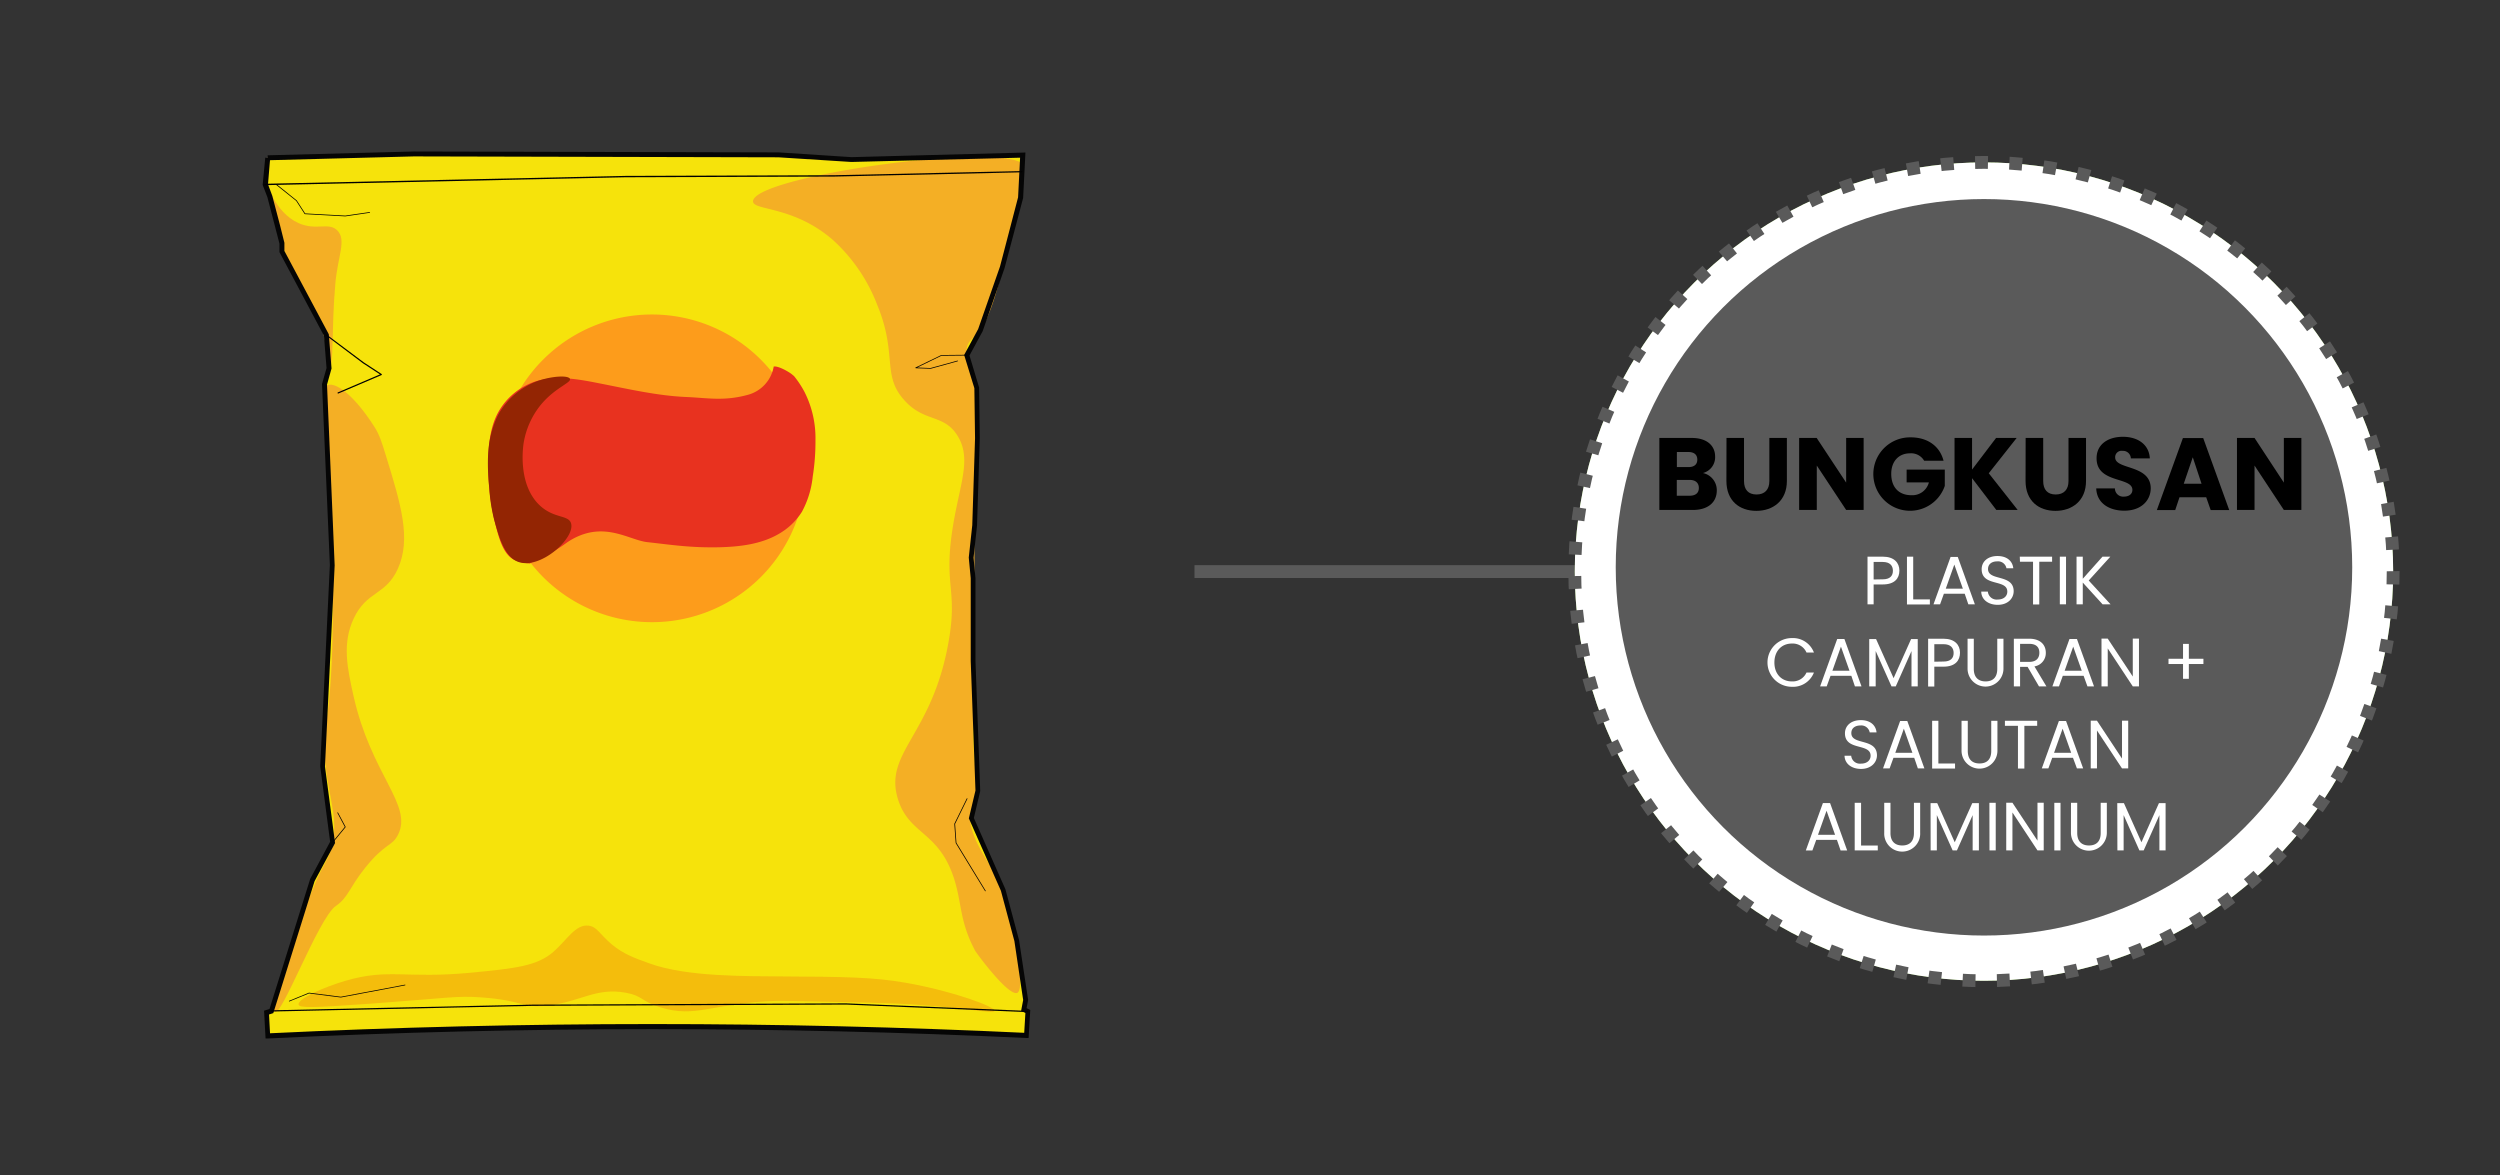 <svg xmlns="http://www.w3.org/2000/svg" viewBox="0 0 585 275"><rect x="0" y="0" width="585" height="275" fill="#333333" stroke="none"/><defs><style>.cls-1{fill:#f6e30b;}.cls-2{fill:#595047;}.cls-3{fill:#f4af25;}.cls-4{fill:#fd9c1b;}.cls-5{fill:#e8321f;}.cls-6{fill:#932503;}.cls-7{fill:#f4bd0c;}.cls-8{fill:#050505;}.cls-12,.cls-9{fill:none;stroke:#5a5a5a;stroke-miterlimit:10;stroke-width:3px;}.cls-10{fill:#84b250;}.cls-11{fill:#fff;}.cls-12{stroke-dasharray:3.01 5.01;}.cls-13{fill:#5a5a5a;}</style></defs><g id="Layer_53" data-name="Layer 53"><path class="cls-1" d="M62.65,36.92l-.6,6.27L63.12,46,65,53l1,3.93v2l4.13,7.76,6.27,11.76.62,7.8L75.94,90l1.84,42.27L75.52,179.3,77,190.84l.82,6.25-4.73,8.8L65,231.82l-1.48,4.73-1.14.36.3,5.49q88.68-4.31,177.46-.12l.33-5.59-.9-.48L240,234l-2.09-13.9-3.18-11.85-7.44-16.79,1.52-6.41-.29-7.73-.83-22.62,0-19.4-.45-4.82L228,123l.65-20.41-.15-11.79-2.3-7.64,3.18-5.89,5.1-14.68L237,53.1l1.82-6.88.19-3.8.31-6.16-40.08,1.06-17.07-1.09L96.86,36l-34.21.9"/><path class="cls-2" d="M62.36,36.89l-.6,6.34,1.09,2.82,1.82,7,1,3.89v2l4.17,7.83L76.1,78.48l.61,7.68-1.06,3.76,1.84,42.3-2.26,47.1,1.52,11.56.81,6.15-4.7,8.75-8.12,26-1.43,4.58-1.21.38.32,6,.29,0q44.94-2.18,89.93-2.18,43.77,0,87.51,2.07h.28l.36-6.06-.88-.46.39-2.07-2.11-14L235,208.14l-7.41-16.72,1.5-6.36-.28-7.76L228,154.69l0-19.41-.45-4.81.81-7.49.65-20.44-.15-11.84-2.28-7.56,3.14-5.8,5.11-14.72,2.5-9.45,1.83-6.91.19-3.82.33-6.47L199.26,37l-17.07-1.09-85.34-.2-34.21.89v.58l34.22-.9v0l85.31.21,17.08,1.09,39.78-1-.3,5.85-.18,3.76L236.73,53l-2.49,9.43-5.09,14.66-3.23,6,2.32,7.71.16,11.75-.65,20.39-.82,7.54.45,4.84,0,19.39.82,22.63.29,7.68L227,191.48l7.47,16.86,3.18,11.81L239.71,234l-.44,2.39.93.49-.32,5.41h.28l0-.28q-43.76-2.07-87.54-2.07-45,0-90,2.18l0,.29.28,0-.28-5.26,1.07-.34,1.52-4.87L73.4,206l4.76-8.86-.84-6.34-1.51-11.51,2.26-47.07L76.23,90l1.06-3.77-.63-7.91L70.37,66.5l-4.1-7.7V56.85l-1-4-1.83-7-1.06-2.72.59-6.2-.57-.06Z"/><path class="cls-3" d="M62.08,42.61c.33-.15,2.07,7,7.74,9.58,4.2,1.89,7.08-.32,9.12,1.74,2.19,2.21.1,6-.46,12.35-1,11.22-.26,19.39-1.48,19.91s.75-5.56-3.19-12.61c-2.22-4-4.17-6.39-5.09-9.45-.63-2.11-2.41-5.39-3.29-8.82C63.75,48.81,61.77,42.76,62.08,42.61Z"/><path class="cls-4" d="M188.56,109.59a36,36,0,1,1-36-36A36,36,0,0,1,188.56,109.59Z"/><path class="cls-3" d="M176.21,47.16c.1,2.15,9.51,1,18.7,9A39.66,39.66,0,0,1,205.3,71.41c4.74,11.55,1,16.28,6.24,22.16,4.68,5.32,9.25,3.23,12.47,8.31s.94,10.46-.7,19.4c-2.92,16,1,15.95-1.38,29.1-3.88,21.83-15.25,25.72-11.78,36.71,2.64,8.35,9.6,7.36,13.16,18.7,1.8,5.73,1.22,9.79,4.85,16.63.39.73,7.71,10.6,9.82,9.93,1.81-.58.16-10.92-2.94-22.94-1.36-5.26-7.26-11.06-8-17.24-.24-1.89,2-5.73,1.8-7.62-.95-9.91-1.27-3.22-1.1-29.86,0-5.81.57-24.74.12-29.67-.62-6.68.94-12.28.7-17.14-.39-8.19.92-13.62,0-17.13-1.42-5.53-1.62-3.48-2.3-7.64-.57-3.44,1.8-3.76,3.18-5.89,2.2-3.36,4.08-9.35,5.58-16.48,1.39-6.66,3-9.46,3.69-14,.35-2.28,1.08-8.26.11-8.76C230.16,33.62,175.94,41.51,176.21,47.16Z"/><path class="cls-5" d="M185.8,88a22.45,22.45,0,0,1,2.5,3.8,24,24,0,0,1,2.52,11.25,52.14,52.14,0,0,1-.64,8.46,22.05,22.05,0,0,1-2.53,8.25,15.41,15.41,0,0,1-5.41,5.17c-4.14,2.42-9.07,3-13.91,3.13-6.78.14-11-.55-16.87-1.2-4.45-.5-10.53-5.38-18.67,0-4.84,3.56-5.83,2.93-8.75,5a10.75,10.75,0,0,1-3.78-.88h0c-2.23-1.19-3.24-4.18-4-7a56,56,0,0,1-2-15.48c0-4.26.39-8.78,2.57-12.46a15.6,15.6,0,0,1,7.54-6.45c4.81-1.91,10.31-1,15.62.06,7.18,1.4,14,3,20.87,3.26,4.62.21,8.62,1,14.09-.51a8.32,8.32,0,0,0,6.1-6.63c.94-.17,3,.91,4.12,1.71"/><path class="cls-6" d="M125.63,89.22c3.31-1.22,7.41-1.48,7.74-.55s-3.72,2.11-7.07,6.37a19.1,19.1,0,0,0-3.74,8.46c-.13.75-1.57,9.93,3.88,14.89,3.34,3,6.62,2.07,7.19,4.09,1,3.43-7.19,10.87-12.36,9-3.2-1.19-4.46-5.66-5.65-9.91a40.29,40.29,0,0,1-1.13-7.35c-.28-2.71-.65-7.82.22-11.76A23.91,23.91,0,0,1,116,98.29s.42-1,.9-1.8A17.35,17.35,0,0,1,125.63,89.22Z"/><path class="cls-3" d="M76,90.62c1.46-2,6.22.83,11.57,9.19,1.22,1.89,1.75,3.6,2.77,6.92,3.46,11.27,5.93,19.32,2.77,26.33-2.86,6.36-7.33,5.13-10.39,11.77-2.66,5.78-1.47,11.44,0,18,4.18,18.65,14,25.55,10.39,32.56-1.42,2.73-3,1.87-7.62,7.62-3.9,4.87-3.91,6.92-6.92,9-4.08,2.82-12.93,26.74-14.32,24.66s5.86-21.48,9.7-30.44c1.74-4.07,3.27-5.52,3.94-9.16,1.25-6.78-1.48-11.25-2.12-22.5-.24-4.39,2.34-7.6,2.1-36.68-.16-20.15-1.44-14.12-.85-23.85C77.56,104.7,74.78,92.24,76,90.62Z"/><path class="cls-7" d="M80.81,229.51c10.34-3,13.86-.43,29.41-1.9,10.22-1,15.41-1.52,19.26-4.87,3.14-2.73,5.18-6.52,8.25-6.14,2,.25,2.57,2,5.5,4.45,2.74,2.24,5.23,3.13,8.89,4.44,8.66,3.1,22.2,2.92,31.53,3,13.73.08,20.74.14,28.36,1.49,11.29,2,20.93,5.65,20.73,6.56s-7.58-1-23.06-1.7c-4-.18-7.89-.26-15.24-.42-7.82-.17-11.72-.25-12.91-.21-14.95.51-18.65,4.14-27.08,1.48-4.52-1.42-4-2.65-8-3.39-7-1.28-10.47,2.07-18.2,3-6.13.71-5.62-1.2-15.66-1.91-5.78-.41-7.38.12-26,1.48-13.83,1-16.53,1-16.71.21C69.52,233.82,75.42,231.1,80.81,229.51Z"/><path class="cls-8" d="M62.07,36.87l-.61,6.4,1.11,2.87,1.82,7,1,3.86v2l4.21,7.89,6.2,11.66.61,7.57-1.06,3.75,1.84,42.34-2.26,47.11,1.52,11.58.8,6.07-4.66,8.68-8.13,26-1.39,4.44-1.28.41.35,6.5.57,0q44.94-2.17,89.92-2.18,43.76,0,87.5,2.07l.56,0,.39-6.54-.86-.45.36-1.9-2.12-14-3.2-11.93-7.38-16.66,1.49-6.3-.28-7.8-.83-22.61,0-19.41-.45-4.79.81-7.48.65-20.46-.16-11.88-2.25-7.49,3.09-5.71,5.12-14.76,2.51-9.46,1.83-6.93.2-3.86.34-6.78-40.68,1.08L182.2,35.66l-85.35-.21-34.22.89,0,1.16,34.21-.9,85.29.21,17.08,1.09,39.49-1-.28,5.53-.19,3.74L236.45,53,234,62.37,228.89,77l-3.28,6.06L228,90.83l.16,11.7-.65,20.38-.82,7.56.46,4.85,0,19.39.83,22.63.28,7.64-1.55,6.52,7.5,16.93,3.16,11.78L239.42,234l-.48,2.54,1,.51-.31,5.22.57,0,0-.57q-43.75-2.07-87.55-2.07-45,0-90,2.18l0,.58.57,0-.27-5,1-.32,1.57-5,8.09-25.88,4.79-8.91-.84-6.44-1.52-11.48,2.27-47.06L76.52,90l1.06-3.78-.64-8L70.62,66.36l-4.07-7.64V56.81l-1-4-1.84-7-1-2.68L63.22,37l-1.15-.11Z"/><path d="M62.05,43.33,122.79,42l23.56-.52v0l48.85-.16h0l43.94-1a.15.15,0,0,0,.14-.15.15.15,0,0,0-.15-.14L195.2,41v0l-48.86.16h0l-23.55.52L62.05,43a.15.15,0,0,0-.15.15.15.15,0,0,0,.15.14Z"/><path d="M76.29,78.51,84.92,85h0l4,2.61-9.84,4.2A.14.14,0,0,0,79,92a.13.13,0,0,0,.18.08l10.09-4.31a.14.14,0,0,0,.09-.12.15.15,0,0,0-.07-.13l-4.21-2.76-8.63-6.46a.14.14,0,0,0-.2,0,.14.14,0,0,0,0,.2Z"/><polygon points="64.54 43.2 69.3 47 71.28 50.07 71.35 50.11 80.8 50.63 80.81 50.63 86.53 49.79 86.6 49.69 86.51 49.62 80.8 50.45 71.4 49.94 69.44 46.9 69.42 46.88 64.65 43.06 64.53 43.08 64.54 43.2 64.54 43.2"/><polygon points="226.23 83.02 220.27 83.08 220.24 83.09 214.23 86 214.18 86.09 214.26 86.16 217.75 86.29 217.78 86.29 224.11 84.54 224.17 84.44 224.06 84.38 217.74 86.12 214.62 86 220.29 83.25 226.23 83.19 226.31 83.11 226.23 83.02 226.23 83.02"/><polygon points="226.23 186.83 223.32 192.74 223.31 192.79 223.63 197.24 223.64 197.28 227.37 203.4 230.51 208.53 230.63 208.56 230.65 208.44 227.52 203.31 223.8 197.21 223.49 192.8 226.38 186.91 226.34 186.79 226.23 186.83 226.23 186.83"/><path d="M63.54,236.7l27-.59,34.16-.74v0l73.32-.3v0l42.46,1.77a.15.15,0,0,0,.15-.14.15.15,0,0,0-.14-.15L198,234.78h0l-73.32.3h0l-34.16.74-27,.59a.14.14,0,0,0-.14.15.14.14,0,0,0,.14.14Z"/><polygon points="78.94 190.21 80.69 193.5 77.79 197.03 77.81 197.16 77.93 197.14 80.86 193.57 80.87 193.47 79.09 190.13 78.97 190.09 78.94 190.21 78.94 190.21"/><polygon points="67.71 234.35 72.31 232.47 79.75 233.41 79.78 233.41 94.81 230.57 94.88 230.47 94.78 230.41 79.76 233.24 72.31 232.29 72.27 232.3 67.65 234.19 67.6 234.31 67.71 234.35 67.71 234.35"/><line class="cls-9" x1="279.51" y1="133.75" x2="369" y2="133.75"/><circle class="cls-10" cx="464.25" cy="133.75" r="95.75"/><circle class="cls-11" cx="464.25" cy="133.75" r="95.75"/><circle class="cls-12" cx="464.25" cy="133.75" r="95.75"/><circle class="cls-13" cx="464.25" cy="132.75" r="86.17"/><path d="M396.13,119.33h-7.84V102.48h7.58c3.43,0,5.47,1.71,5.47,4.37a3.82,3.82,0,0,1-2.85,3.84,4.1,4.1,0,0,1,3.24,4.06C401.73,117.53,399.69,119.33,396.13,119.33Zm-1.05-13.56h-2.69v3.53h2.69c1.34,0,2.09-.6,2.09-1.75S396.42,105.77,395.08,105.77Zm.29,6.53h-3V116h3c1.37,0,2.16-.62,2.16-1.82S396.73,112.3,395.37,112.3Z"/><path d="M404,102.48h4.1v10.09c0,2,1,3.14,2.93,3.14s3-1.15,3-3.14V102.48h4.1v10.06c0,4.66-3.26,7-7.15,7s-7-2.3-7-7Z"/><path d="M436.09,102.48v16.85H432l-6.87-10.39v10.39H421V102.48h4.1L432,112.93V102.48Z"/><path d="M454.79,107.81h-4.54a3.52,3.52,0,0,0-3.31-1.73c-2.64,0-4.39,1.88-4.39,4.8,0,3.13,1.77,5,4.73,5a4,4,0,0,0,4.08-3h-5.21v-3h8.93v3.82a8.59,8.59,0,1,1-8.14-11.36C451,102.29,453.9,104.36,454.79,107.81Z"/><path d="M461.46,111.89v7.44h-4.1V102.48h4.1v7.4l5.62-7.4h4.82l-6.53,8.26,6.77,8.59h-5Z"/><path d="M474,102.48h4.11v10.09c0,2,1,3.14,2.92,3.14s3-1.15,3-3.14V102.48h4.1v10.06c0,4.66-3.26,7-7.15,7s-7-2.3-7-7Z"/><path d="M497.1,119.5c-3.62,0-6.46-1.8-6.58-5.21h4.37a1.93,1.93,0,0,0,2.09,1.92c1.2,0,2-.6,2-1.58,0-3.12-8.43-1.44-8.38-7.42,0-3.19,2.62-5,6.15-5s6.14,1.83,6.31,5.05h-4.44a1.83,1.83,0,0,0-1.95-1.76,1.49,1.49,0,0,0-1.72,1.54c0,2.93,8.32,1.61,8.32,7.25C503.24,117.15,501,119.5,497.1,119.5Z"/><path d="M516.25,116.36H510l-1,3h-4.3l6.1-16.85h4.75l6.09,16.85h-4.34ZM513.11,107,511,113.19h4.16Z"/><path d="M538.52,102.48v16.85h-4.1l-6.86-10.39v10.39h-4.11V102.48h4.11l6.86,10.45V102.48Z"/><path class="cls-11" d="M440.57,136.76h-2.14v4.65H437V130.26h3.6c2.63,0,3.86,1.44,3.86,3.26S443.34,136.76,440.57,136.76Zm0-1.2c1.66,0,2.37-.79,2.37-2s-.71-2.06-2.37-2.06h-2.14v4.1Z"/><path class="cls-11" d="M447.69,130.26v10h3.9v1.18h-5.36V130.26Z"/><path class="cls-11" d="M459.74,138.93h-4.87l-.89,2.48h-1.54l4-11.09h1.68l4,11.09h-1.53Zm-2.43-6.82-2,5.64h4Z"/><path class="cls-11" d="M467.47,141.53c-2.24,0-3.83-1.25-3.86-3.09h1.55a2.06,2.06,0,0,0,2.31,1.85c1.41,0,2.24-.8,2.24-1.85,0-3-6-1.09-6-5.24,0-1.84,1.49-3.09,3.7-3.09s3.52,1.17,3.7,2.87h-1.6a2,2,0,0,0-2.16-1.62c-1.2,0-2.15.59-2.15,1.79,0,2.89,6,1.09,6,5.22C471.18,140,469.88,141.53,467.47,141.53Z"/><path class="cls-11" d="M472.63,130.26h7.56v1.18h-3v10h-1.46v-10h-3.06Z"/><path class="cls-11" d="M482,130.26h1.45v11.15H482Z"/><path class="cls-11" d="M487.37,136.32v5.09h-1.46V130.26h1.46v5.17l4.61-5.17h1.84l-5.06,5.58,5.11,5.57H492Z"/><path class="cls-11" d="M419.29,149.31a5.25,5.25,0,0,1,5.17,3.38h-1.74a3.53,3.53,0,0,0-3.43-2.1c-2.34,0-4.08,1.7-4.08,4.44s1.74,4.42,4.08,4.42a3.54,3.54,0,0,0,3.43-2.08h1.74a5.24,5.24,0,0,1-5.17,3.34,5.7,5.7,0,0,1,0-11.4Z"/><path class="cls-11" d="M433.21,158.13h-4.86l-.9,2.48h-1.54l4-11.09h1.68l4,11.09h-1.54Zm-2.43-6.82-2,5.64h4Z"/><path class="cls-11" d="M437.4,149.54H439l4.1,9.15,4.1-9.15h1.55v11.07h-1.46v-8.26l-3.68,8.26h-1l-3.7-8.27v8.27H437.4Z"/><path class="cls-11" d="M454.78,156h-2.15v4.65h-1.45V149.46h3.6c2.62,0,3.86,1.44,3.86,3.26S457.55,156,454.78,156Zm0-1.2c1.66,0,2.37-.79,2.37-2s-.71-2.06-2.37-2.06h-2.15v4.1Z"/><path class="cls-11" d="M460.41,149.46h1.46v7.06c0,2,1.1,2.93,2.75,2.93s2.74-.88,2.74-2.93v-7.06h1.45v7a4.2,4.2,0,1,1-8.4,0Z"/><path class="cls-11" d="M474.84,149.46c2.63,0,3.88,1.45,3.88,3.28a3.16,3.16,0,0,1-2.66,3.2l2.8,4.67h-1.74l-2.66-4.56H472.7v4.56h-1.46V149.46Zm0,1.2H472.7v4.22h2.14c1.65,0,2.37-.89,2.37-2.14S476.51,150.66,474.84,150.66Z"/><path class="cls-11" d="M487.56,158.13H482.7l-.9,2.48h-1.54l4-11.09H486l4,11.09h-1.54Zm-2.43-6.82-2,5.64h4Z"/><path class="cls-11" d="M500.52,149.44v11.17h-1.45l-5.86-8.88v8.88h-1.46V149.44h1.46l5.86,8.87v-8.87Z"/><path class="cls-11" d="M512.19,150.67v3.48h3.41v1.23h-3.41v3.46h-1.36v-3.46h-3.4v-1.23h3.4v-3.48Z"/><path class="cls-11" d="M435.48,179.93c-2.24,0-3.82-1.25-3.86-3.09h1.56a2.05,2.05,0,0,0,2.3,1.85c1.41,0,2.24-.8,2.24-1.85,0-3-6-1.09-6-5.24,0-1.84,1.49-3.09,3.7-3.09s3.52,1.17,3.69,2.87h-1.6a2,2,0,0,0-2.16-1.62c-1.2,0-2.14.59-2.14,1.79,0,2.89,6,1.09,6,5.22C439.2,178.36,437.9,179.93,435.48,179.93Z"/><path class="cls-11" d="M447.93,177.33h-4.86l-.9,2.48h-1.54l4-11.09h1.68l4,11.09h-1.53Zm-2.43-6.82-2,5.64h4Z"/><path class="cls-11" d="M453.58,168.66v10h3.9v1.18h-5.36V168.66Z"/><path class="cls-11" d="M459,168.66h1.46v7.06c0,2.05,1.1,2.93,2.75,2.93s2.74-.88,2.74-2.93v-7.06h1.45v7a4.2,4.2,0,1,1-8.4,0Z"/><path class="cls-11" d="M469.15,168.66h7.55v1.18h-3v10H472.2v-10h-3.05Z"/><path class="cls-11" d="M485.08,177.33h-4.86l-.9,2.48h-1.54l4-11.09h1.68l4,11.09H486Zm-2.43-6.82-2,5.64h4Z"/><path class="cls-11" d="M498,168.64v11.17h-1.45l-5.86-8.88v8.88h-1.46V168.64h1.46l5.86,8.87v-8.87Z"/><path class="cls-11" d="M429.84,196.53H425l-.9,2.48h-1.54l4-11.09h1.68l4,11.09h-1.54Zm-2.43-6.82-2,5.64h4Z"/><path class="cls-11" d="M435.49,187.86v10h3.91V199H434V187.86Z"/><path class="cls-11" d="M440.91,187.86h1.46v7.06c0,2,1.1,2.92,2.75,2.92s2.74-.88,2.74-2.92v-7.06h1.46v7a4.21,4.21,0,1,1-8.41,0Z"/><path class="cls-11" d="M451.75,187.94h1.56l4.1,9.15,4.1-9.15h1.55V199H461.6v-8.26L457.92,199h-1l-3.7-8.27V199h-1.45Z"/><path class="cls-11" d="M465.52,187.86H467V199h-1.46Z"/><path class="cls-11" d="M478.23,187.84V199h-1.46l-5.86-8.88V199h-1.45V187.84h1.45l5.86,8.87v-8.87Z"/><path class="cls-11" d="M480.71,187.86h1.45V199h-1.45Z"/><path class="cls-11" d="M484.61,187.86h1.46v7.06c0,2,1.1,2.92,2.75,2.92s2.74-.88,2.74-2.92v-7.06H493v7a4.2,4.2,0,1,1-8.4,0Z"/><path class="cls-11" d="M495.44,187.94H497l4.1,9.15,4.09-9.15h1.56V199H505.3v-8.26L501.62,199h-1l-3.69-8.27V199h-1.46Z"/></g></svg>